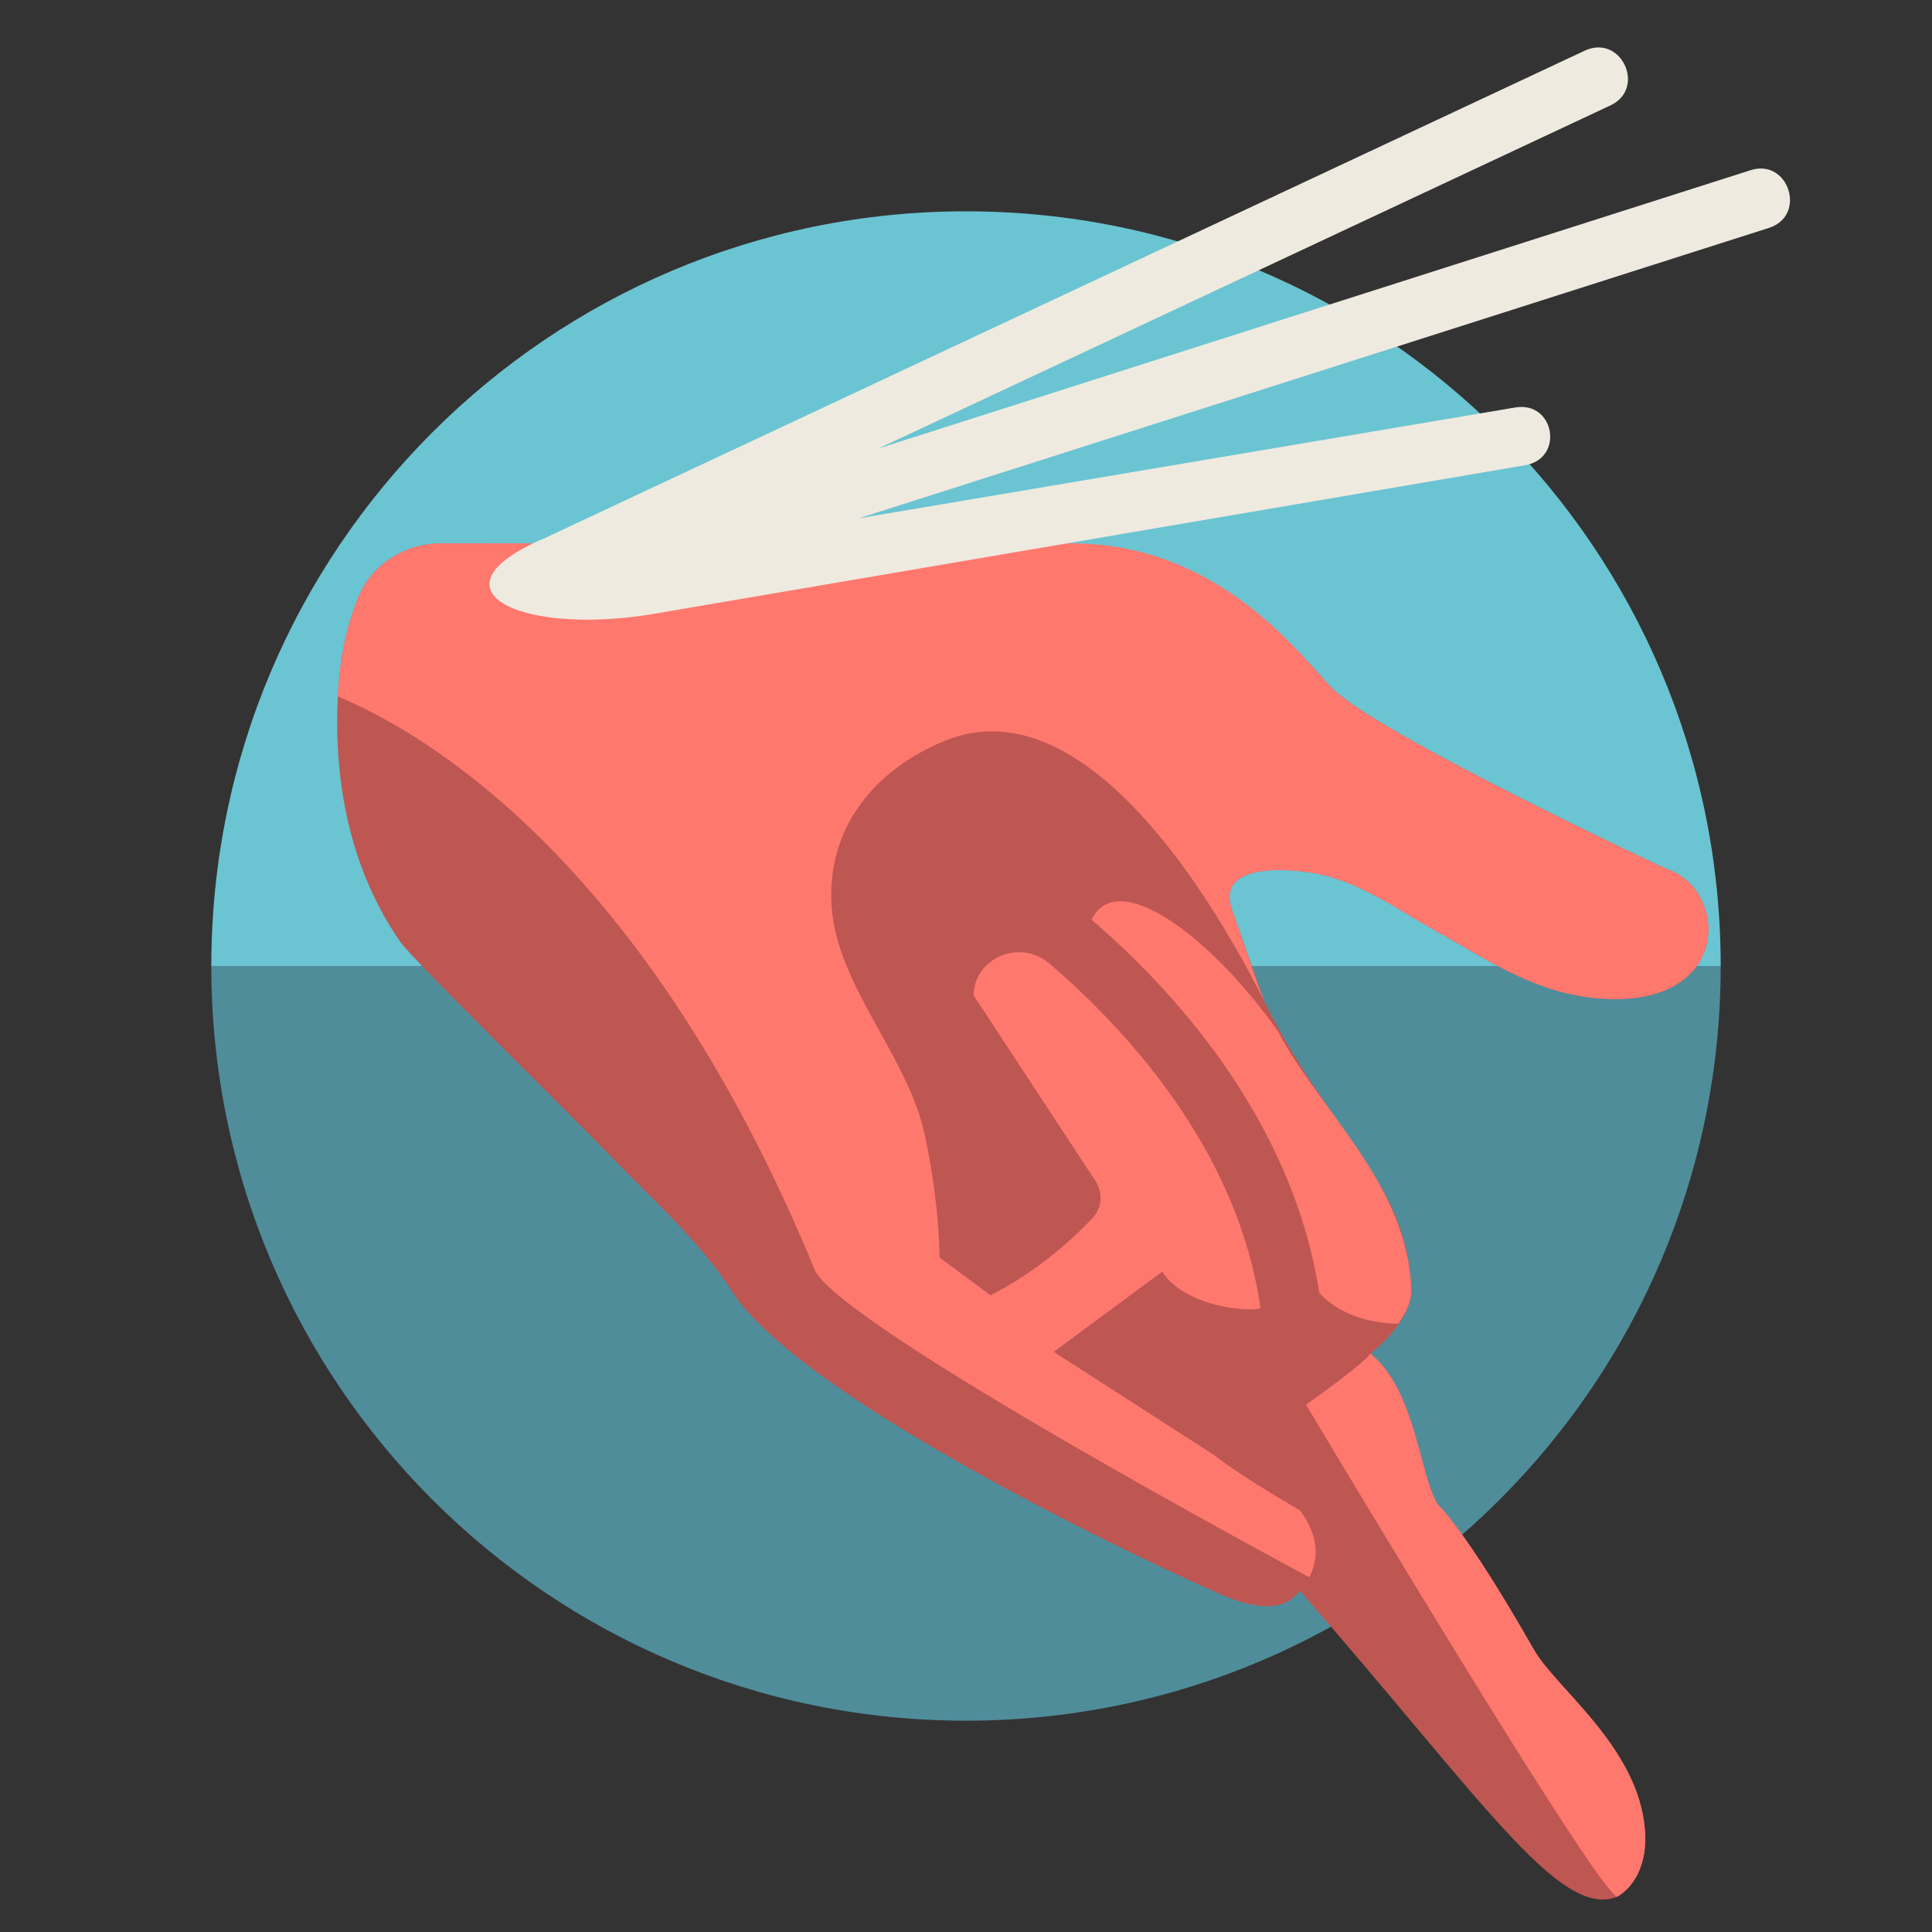 <?xml version="1.0" encoding="utf-8"?><!-- Скачано с сайта svg4.ru / Downloaded from svg4.ru -->
<svg version="1.1" id="Uploaded to svgrepo.com" xmlns="http://www.w3.org/2000/svg" xmlns:xlink="http://www.w3.org/1999/xlink" 
	 width="800px" height="800px" viewBox="0 0 64 64" xml:space="preserve">
<rect x="0" y="0" width="64" height="64" fill="#333333" stroke="none"/>
<style type="text/css">
	.fandom_een{fill:#FF786E;}
	.fandom_twee{fill:#BE5652;}
	.fandom_zeven{fill:#508D9B;}
	.fandom_acht{fill:#6BC4D2;}
	.fandom_veertien{fill:#EFEAE0;}
	.st0{fill:#AA9991;}
	.st1{fill:#FFFAFA;}
	.st2{fill:#644638;}
	.st3{fill:#4B322A;}
	.st4{fill:#FFC865;}
	.st5{fill:#BE9148;}
	.st6{fill:#8579A3;}
	.st7{fill:#685683;}
	.st8{fill:#4D4D4D;}
	.st9{fill:#3A3A3A;}
	.st10{fill:#808080;}
	.st11{fill:#CCCCCC;}
	.st12{fill:#666666;}
	.st13{fill:#018273;}
	.st14{fill:#00B3AA;}
</style>
<g>
	<g>
		<path class="fandom_acht" d="M32,7C18.193,7,7,18.193,7,32h50C57,18.193,45.807,7,32,7z"/>
		<path class="fandom_zeven" d="M32,57c13.807,0,25-11.193,25-25H7C7,45.807,18.193,57,32,57z"/>
	</g>
	<g>
		<path class="fandom_twee" d="M43.796,28.975c1.354,0.313,2.515,1.157,3.709,1.827c1.712,0.96,3.247,2.028,5.23,2.248
			c4.68,0.519,4.578-3.604,2.453-4.269c0,0-9.595-4.48-11.076-5.995c-0.978-1-3.676-4.741-8.591-4.749l-20.9-0.035
			c-1.162-0.002-2.259,0.649-2.718,1.717c-0.381,0.887-0.643,1.988-0.712,3.351c-0.145,2.866,0.426,5.772,2.074,8.135
			c0.429,0.615,5.235,5.305,7.004,7.135c1.347,1.393,2.928,2.8,3.982,4.44c2.351,3.656,14.242,9.202,16.25,10.063
			c1.183,0.507,1.899,0.43,2.293,0.113c0.145-0.116,0.269-0.258,0.269-0.258c6.045,6.922,8.594,10.879,10.503,10.138
			c0.716-0.431,0.935-1.28,0.935-1.897c0-2.898-2.935-4.969-3.683-6.282c-2.309-4.053-3.198-4.831-3.198-4.831
			c-0.604-1-0.717-3.749-2.218-4.986c0,0,1.382-1.057,1.349-2.121c-0.111-3.561-2.67-5.113-4.869-9.548c0,0-1.058-2.99-1.06-2.995
			C40.188,28.467,42.96,28.782,43.796,28.975z M43.379,50.565c0.001,0.002,0.002,0.003,0.002,0.005
			C43.381,50.568,43.38,50.566,43.379,50.565z M44.312,43.312c-0.002-0.001-0.005-0.003-0.007-0.004
			C44.308,43.309,44.31,43.311,44.312,43.312z"/>
		<path class="fandom_een" d="M46.328,43.845c0,0-1.639,0.066-2.626-1.018c-0.902-5.822-4.941-10.13-7.544-12.362
			c0.871-1.787,4.027,0.637,6.177,3.698c1.369,2.619,4.306,5.084,4.414,8.556C46.762,43.095,46.571,43.494,46.328,43.845z
			 M55.187,28.782c0,0-9.595-4.48-11.076-5.995c-0.978-1-3.676-4.779-8.591-4.787h-20.9c-1.162-0.002-2.259,0.652-2.718,1.719
			c-0.381,0.887-0.643,1.988-0.712,3.351c2.843,1.182,10.224,5.429,15.81,19.024c0.993,1.924,16.157,10.039,16.372,10.155
			c0.267-0.515,0.389-1.285-0.31-2.217c-2.25-1.312-2.812-1.812-2.812-1.812l-5.344-3.438l3.594-2.656
			c0.729,1.124,2.742,1.347,3.256,1.215c-0.749-5.336-4.609-9.386-7-11.428c-0.942-0.805-2.447-0.215-2.505,1.022
			c-0.001,0.012-0.001,0.023-0.001,0.035l4.04,6.154c0.247,0.377,0.222,0.882-0.086,1.211c-1.076,1.149-2.296,2.016-3.392,2.573
			l-1.687-1.25c-0.025-1.345-0.204-2.708-0.482-4.023c-0.583-2.758-3.052-5.072-3.107-7.865c-0.049-2.486,1.519-4.307,3.755-5.227
			c4.359-1.789,8.489,4.429,10.597,8.643c-0.389-0.989-0.697-2.012-1.066-3.008c-0.634-1.709,2.138-1.394,2.974-1.201
			c1.354,0.313,2.515,1.157,3.709,1.827c1.712,0.96,3.247,2.028,5.23,2.248C57.414,33.569,57.313,29.446,55.187,28.782z
			 M50.818,54.657c-2.309-4.053-3.198-4.831-3.198-4.831c-0.604-1-0.717-3.749-2.218-4.986c-0.323,0.41-2.033,1.621-2.139,1.691
			c0.89,1.49,9.535,15.944,10.304,16.306c0.66-0.382,0.935-1.177,0.935-1.897C54.5,58.041,51.566,55.971,50.818,54.657z"/>
		<path class="fandom_veertien" d="M57.99,5.638l-28.886,9.217L53.349,3.491c1.194-0.56,0.362-2.373-0.85-1.814
			c-0.029,0.014-34.48,16.161-34.48,16.161c-3.894,1.663-0.904,3.205,3.462,2.526l29.04-4.953c1.306-0.223,0.98-2.133-0.326-1.913
			l-21.75,3.672l30.155-9.621C59.865,7.143,59.251,5.235,57.99,5.638z"/>
	</g>
</g>
</svg>